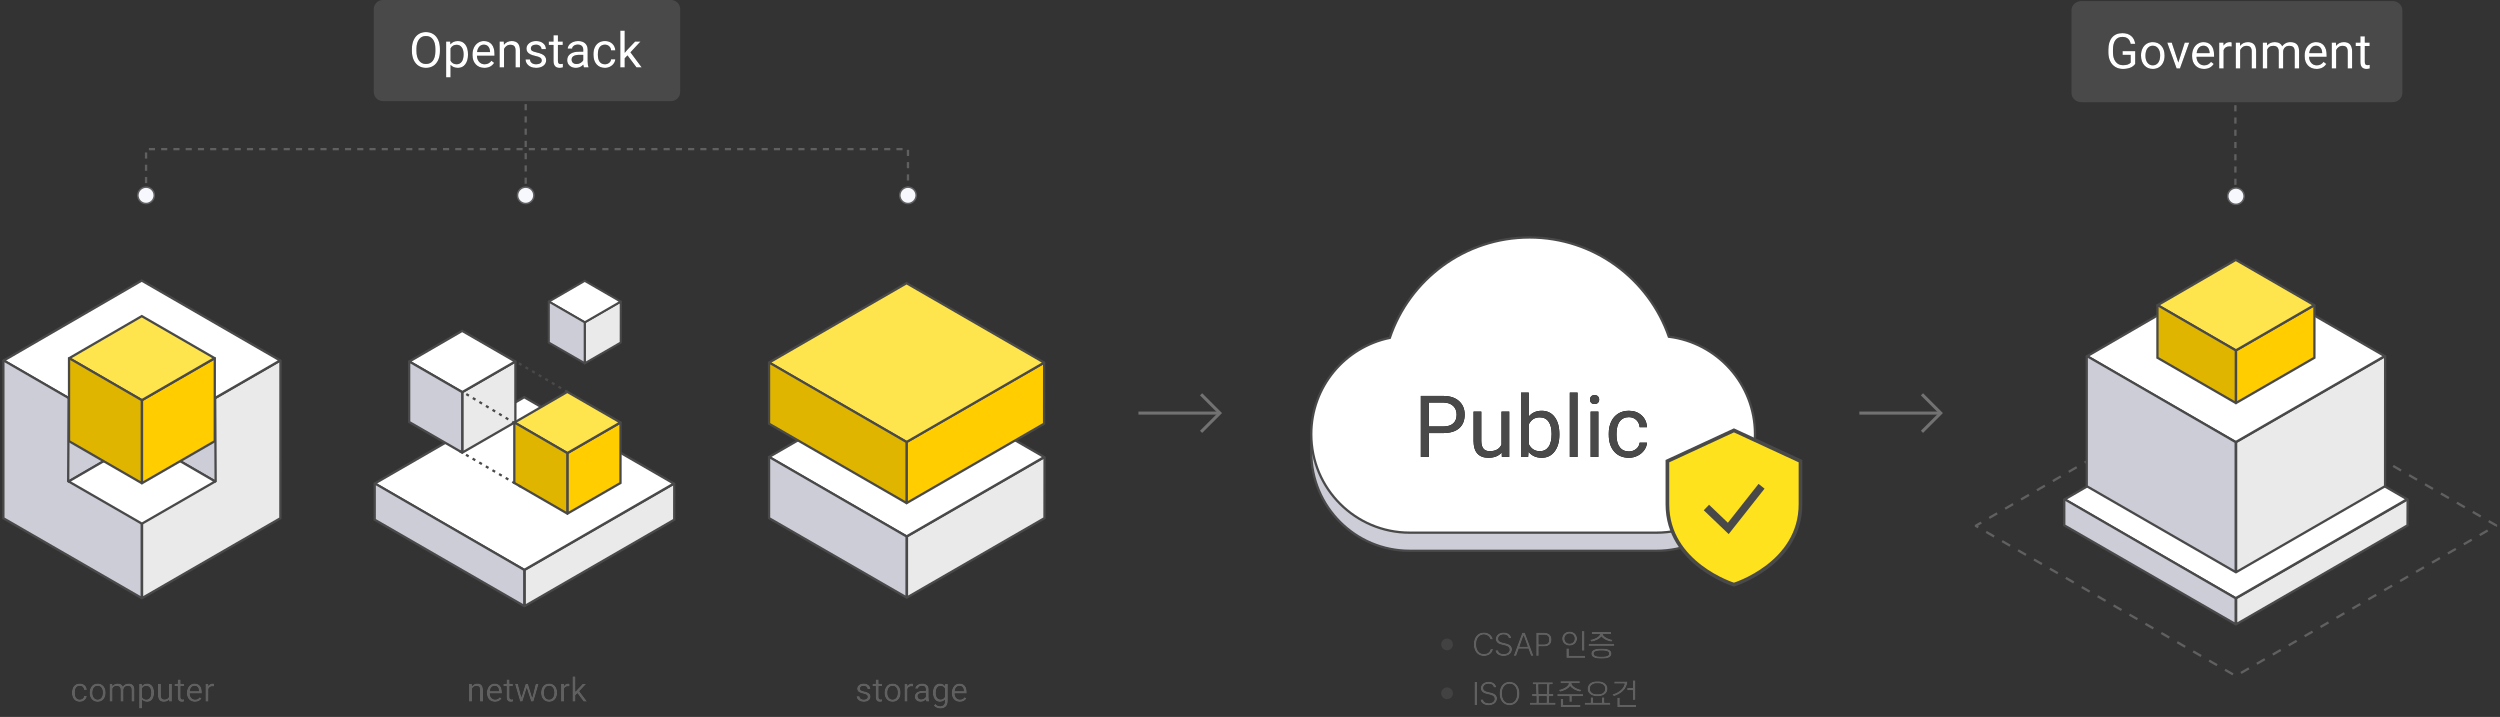<?xml version="1.0" encoding="UTF-8"?>
<svg width="816px" height="234px" viewBox="0 0 816 234" version="1.1" xmlns="http://www.w3.org/2000/svg" xmlns:xlink="http://www.w3.org/1999/xlink">
    <rect x="0" y="0" width="816" height="234" fill="#333333" stroke="none"/>
    <title>public graphic</title>
    <defs>
        <path d="M94.035,22.156 C94.952,22.156 95.754,21.938 96.441,21.5 C97.129,21.062 97.66,20.428 98.035,19.598 C98.41,18.767 98.598,17.794 98.598,16.68 L98.598,16.68 L98.598,15.961 C98.598,14.852 98.41,13.879 98.035,13.043 C97.66,12.207 97.125,11.569 96.43,11.129 C95.734,10.689 94.931,10.469 94.02,10.469 C93.124,10.469 92.328,10.691 91.633,11.137 C90.938,11.582 90.4,12.224 90.02,13.062 C89.639,13.901 89.449,14.867 89.449,15.961 L89.449,15.961 L89.449,16.781 C89.46,17.854 89.656,18.798 90.039,19.613 C90.422,20.428 90.96,21.056 91.652,21.496 C92.345,21.936 93.139,22.156 94.035,22.156 Z M94.035,20.883 C93.072,20.883 92.315,20.509 91.766,19.762 C91.216,19.014 90.941,17.987 90.941,16.68 L90.941,16.68 L90.941,15.844 C90.957,14.562 91.237,13.561 91.781,12.84 C92.326,12.118 93.072,11.758 94.02,11.758 C94.993,11.758 95.751,12.118 96.293,12.84 C96.835,13.561 97.105,14.596 97.105,15.945 L97.105,15.945 L97.105,16.789 C97.09,18.107 96.816,19.118 96.285,19.824 C95.754,20.53 95.004,20.883 94.035,20.883 Z M102.066,25.25 L102.066,21.18 C102.655,21.831 103.462,22.156 104.488,22.156 C105.493,22.156 106.29,21.763 106.879,20.977 C107.467,20.19 107.762,19.154 107.762,17.867 L107.762,17.867 L107.762,17.734 C107.762,16.37 107.466,15.305 106.875,14.539 C106.284,13.773 105.48,13.391 104.465,13.391 C103.418,13.391 102.6,13.755 102.012,14.484 L102.012,14.484 L101.941,13.547 L100.621,13.547 L100.621,25.25 L102.066,25.25 Z M104.051,20.977 C103.16,20.977 102.499,20.591 102.066,19.82 L102.066,19.82 L102.066,15.781 C102.504,15.005 103.16,14.617 104.035,14.617 C104.743,14.617 105.301,14.893 105.707,15.445 C106.113,15.997 106.316,16.75 106.316,17.703 C106.316,18.786 106.112,19.603 105.703,20.152 C105.294,20.702 104.743,20.977 104.051,20.977 Z M113.105,22.156 C114.522,22.156 115.585,21.612 116.293,20.523 L116.293,20.523 L115.41,19.836 C115.145,20.18 114.835,20.456 114.48,20.664 C114.126,20.872 113.694,20.977 113.184,20.977 C112.465,20.977 111.872,20.72 111.406,20.207 C110.94,19.694 110.697,19.021 110.676,18.188 L110.676,18.188 L116.402,18.188 L116.402,17.586 C116.402,16.237 116.098,15.201 115.488,14.477 C114.879,13.753 114.025,13.391 112.926,13.391 C112.254,13.391 111.63,13.577 111.055,13.949 C110.479,14.322 110.031,14.837 109.711,15.496 C109.391,16.155 109.23,16.904 109.23,17.742 L109.23,17.742 L109.23,18.008 C109.23,19.268 109.59,20.275 110.309,21.027 C111.027,21.78 111.96,22.156 113.105,22.156 Z M114.957,17 L110.723,17 C110.816,16.234 111.061,15.639 111.457,15.215 C111.853,14.79 112.342,14.578 112.926,14.578 C113.53,14.578 114.009,14.78 114.363,15.184 C114.717,15.587 114.915,16.156 114.957,16.891 L114.957,16.891 L114.957,17 Z M119.52,22 L119.52,15.977 C119.717,15.57 119.993,15.242 120.348,14.992 C120.702,14.742 121.113,14.617 121.582,14.617 C122.16,14.617 122.586,14.763 122.859,15.055 C123.133,15.346 123.272,15.797 123.277,16.406 L123.277,16.406 L123.277,22 L124.723,22 L124.723,16.414 C124.707,14.398 123.806,13.391 122.02,13.391 C120.978,13.391 120.134,13.797 119.488,14.609 L119.488,14.609 L119.441,13.547 L118.074,13.547 L118.074,22 L119.52,22 Z M130.012,22.156 C130.975,22.156 131.759,21.928 132.363,21.473 C132.967,21.017 133.27,20.411 133.27,19.656 C133.27,19.203 133.161,18.819 132.945,18.504 C132.729,18.189 132.397,17.919 131.949,17.695 C131.501,17.471 130.917,17.279 130.195,17.117 C129.474,16.956 128.975,16.786 128.699,16.609 C128.423,16.432 128.285,16.169 128.285,15.82 C128.285,15.451 128.434,15.151 128.73,14.922 C129.027,14.693 129.439,14.578 129.965,14.578 C130.475,14.578 130.898,14.721 131.234,15.008 C131.57,15.294 131.738,15.635 131.738,16.031 L131.738,16.031 L133.191,16.031 C133.191,15.26 132.893,14.628 132.297,14.133 C131.701,13.638 130.923,13.391 129.965,13.391 C129.053,13.391 128.305,13.63 127.719,14.109 C127.133,14.589 126.84,15.174 126.84,15.867 C126.84,16.284 126.943,16.643 127.148,16.945 C127.354,17.247 127.672,17.508 128.102,17.727 C128.531,17.945 129.112,18.133 129.844,18.289 C130.576,18.445 131.089,18.632 131.383,18.848 C131.677,19.064 131.824,19.367 131.824,19.758 C131.824,20.128 131.659,20.423 131.328,20.645 C130.997,20.866 130.559,20.977 130.012,20.977 C129.418,20.977 128.94,20.835 128.578,20.551 C128.216,20.267 128.022,19.883 127.996,19.398 L127.996,19.398 L126.551,19.398 C126.551,19.898 126.698,20.363 126.992,20.793 C127.286,21.223 127.694,21.557 128.215,21.797 C128.736,22.036 129.335,22.156 130.012,22.156 Z M137.621,22.156 C137.98,22.156 138.35,22.104 138.73,22 L138.73,22 L138.73,20.828 C138.439,20.891 138.21,20.922 138.043,20.922 C137.704,20.922 137.465,20.837 137.324,20.668 C137.184,20.499 137.113,20.245 137.113,19.906 L137.113,19.906 L137.113,14.664 L138.691,14.664 L138.691,13.547 L137.113,13.547 L137.113,11.5 L135.668,11.5 L135.668,13.547 L134.129,13.547 L134.129,14.664 L135.668,14.664 L135.668,19.906 C135.668,20.625 135.832,21.18 136.16,21.57 C136.488,21.961 136.975,22.156 137.621,22.156 Z M142.988,22.156 C143.921,22.156 144.723,21.807 145.395,21.109 C145.447,21.536 145.514,21.833 145.598,22 L145.598,22 L147.113,22 L147.113,21.875 C146.915,21.417 146.816,20.799 146.816,20.023 L146.816,20.023 L146.816,16.133 C146.796,15.279 146.509,14.608 145.957,14.121 C145.405,13.634 144.642,13.391 143.668,13.391 C143.053,13.391 142.49,13.505 141.977,13.734 C141.464,13.964 141.057,14.275 140.758,14.668 C140.458,15.061 140.309,15.469 140.309,15.891 L140.309,15.891 L141.762,15.891 C141.762,15.521 141.936,15.206 142.285,14.945 C142.634,14.685 143.066,14.555 143.582,14.555 C144.171,14.555 144.616,14.704 144.918,15.004 C145.22,15.303 145.371,15.706 145.371,16.211 L145.371,16.211 L145.371,16.875 L143.965,16.875 C142.751,16.875 141.81,17.118 141.141,17.605 C140.471,18.092 140.137,18.776 140.137,19.656 C140.137,20.38 140.404,20.978 140.938,21.449 C141.471,21.921 142.155,22.156 142.988,22.156 Z M143.199,20.898 C142.725,20.898 142.337,20.771 142.035,20.516 C141.733,20.26 141.582,19.906 141.582,19.453 C141.582,18.417 142.467,17.898 144.238,17.898 L144.238,17.898 L145.371,17.898 L145.371,19.633 C145.189,20.008 144.895,20.312 144.488,20.547 C144.082,20.781 143.652,20.898 143.199,20.898 Z M152.473,22.156 C153.046,22.156 153.589,22.026 154.102,21.766 C154.615,21.505 155.025,21.156 155.332,20.719 C155.639,20.281 155.806,19.82 155.832,19.336 L155.832,19.336 L154.465,19.336 C154.423,19.805 154.21,20.195 153.824,20.508 C153.439,20.82 152.988,20.977 152.473,20.977 C151.728,20.977 151.155,20.714 150.754,20.188 C150.353,19.661 150.152,18.911 150.152,17.938 L150.152,17.938 L150.152,17.664 C150.152,16.664 150.354,15.9 150.758,15.371 C151.161,14.842 151.73,14.578 152.465,14.578 C153.012,14.578 153.471,14.754 153.844,15.105 C154.216,15.457 154.423,15.906 154.465,16.453 L154.465,16.453 L155.832,16.453 C155.79,15.547 155.456,14.81 154.828,14.242 C154.201,13.674 153.413,13.391 152.465,13.391 C151.694,13.391 151.026,13.568 150.461,13.922 C149.896,14.276 149.462,14.773 149.16,15.414 C148.858,16.055 148.707,16.786 148.707,17.609 L148.707,17.609 L148.707,17.852 C148.707,19.185 149.047,20.236 149.727,21.004 C150.406,21.772 151.322,22.156 152.473,22.156 Z M158.91,22 L158.91,19.031 L159.816,18.086 L162.762,22 L164.457,22 L160.785,17.078 L164.074,13.547 L162.316,13.547 L159.684,16.328 L158.91,17.258 L158.91,10 L157.465,10 L157.465,22 L158.91,22 Z" id="path-1"></path>
        <path d="M280.929,229.107 C281.592,229.107 282.131,228.951 282.546,228.637 C282.961,228.324 283.169,227.908 283.169,227.389 C283.169,227.077 283.095,226.813 282.946,226.596 C282.797,226.38 282.569,226.194 282.261,226.041 C281.953,225.887 281.551,225.754 281.055,225.643 C280.559,225.532 280.217,225.416 280.027,225.294 C279.837,225.172 279.742,224.991 279.742,224.751 C279.742,224.497 279.844,224.291 280.048,224.134 C280.252,223.976 280.535,223.897 280.897,223.897 C281.248,223.897 281.539,223.996 281.77,224.193 C282.001,224.39 282.116,224.624 282.116,224.896 L282.116,224.896 L283.115,224.896 C283.115,224.367 282.91,223.931 282.5,223.591 C282.09,223.251 281.556,223.081 280.897,223.081 C280.27,223.081 279.756,223.246 279.353,223.575 C278.95,223.905 278.749,224.307 278.749,224.784 C278.749,225.07 278.819,225.317 278.961,225.525 C279.102,225.733 279.321,225.912 279.616,226.062 C279.911,226.212 280.311,226.341 280.814,226.449 C281.317,226.556 281.67,226.684 281.872,226.833 C282.074,226.981 282.175,227.19 282.175,227.458 C282.175,227.713 282.062,227.916 281.834,228.068 C281.607,228.22 281.305,228.296 280.929,228.296 C280.521,228.296 280.192,228.199 279.944,228.004 C279.695,227.809 279.561,227.544 279.543,227.211 L279.543,227.211 L278.55,227.211 C278.55,227.555 278.651,227.875 278.853,228.17 C279.056,228.466 279.336,228.696 279.694,228.86 C280.052,229.025 280.464,229.107 280.929,229.107 Z M286.161,229.107 C286.408,229.107 286.662,229.072 286.923,229 L286.923,229 L286.923,228.194 C286.723,228.237 286.565,228.259 286.451,228.259 C286.218,228.259 286.053,228.201 285.957,228.084 C285.86,227.968 285.812,227.793 285.812,227.561 L285.812,227.561 L285.812,223.957 L286.896,223.957 L286.896,223.188 L285.812,223.188 L285.812,221.781 L284.818,221.781 L284.818,223.188 L283.76,223.188 L283.76,223.957 L284.818,223.957 L284.818,227.561 C284.818,228.055 284.931,228.436 285.156,228.705 C285.382,228.973 285.717,229.107 286.161,229.107 Z M290.334,229.107 C290.857,229.107 291.32,228.982 291.722,228.731 C292.125,228.481 292.435,228.131 292.652,227.681 C292.868,227.232 292.977,226.724 292.977,226.159 L292.977,226.159 L292.977,226.089 C292.977,225.179 292.732,224.451 292.243,223.903 C291.755,223.355 291.115,223.081 290.323,223.081 C289.811,223.081 289.356,223.205 288.956,223.452 C288.557,223.699 288.246,224.05 288.022,224.504 C287.798,224.959 287.686,225.471 287.686,226.041 L287.686,226.041 L287.686,226.11 C287.686,227.013 287.93,227.738 288.419,228.286 C288.908,228.833 289.546,229.107 290.334,229.107 Z M290.334,228.296 C289.833,228.296 289.433,228.101 289.134,227.711 C288.835,227.321 288.685,226.803 288.685,226.159 C288.685,225.432 288.835,224.873 289.136,224.483 C289.437,224.093 289.833,223.897 290.323,223.897 C290.825,223.897 291.226,224.095 291.529,224.491 C291.832,224.887 291.983,225.403 291.983,226.041 C291.983,226.753 291.834,227.307 291.537,227.703 C291.24,228.099 290.839,228.296 290.334,228.296 Z M295.216,229 L295.216,224.875 C295.449,224.32 295.891,224.042 296.543,224.042 C296.718,224.042 296.881,224.055 297.032,224.08 L297.032,224.08 L297.032,223.156 C296.931,223.106 296.785,223.081 296.591,223.081 C295.993,223.081 295.531,223.341 295.206,223.86 L295.206,223.86 L295.189,223.188 L294.223,223.188 L294.223,229 L295.216,229 Z M299.524,229.107 C300.165,229.107 300.716,228.868 301.178,228.388 C301.214,228.681 301.261,228.885 301.318,229 L301.318,229 L302.36,229 L302.36,228.914 C302.224,228.599 302.156,228.175 302.156,227.641 L302.156,227.641 L302.156,224.966 C302.141,224.379 301.944,223.918 301.565,223.583 C301.185,223.248 300.661,223.081 299.991,223.081 C299.569,223.081 299.181,223.16 298.828,223.317 C298.476,223.475 298.196,223.689 297.99,223.959 C297.785,224.23 297.682,224.51 297.682,224.8 L297.682,224.8 L298.681,224.8 C298.681,224.546 298.801,224.329 299.041,224.15 C299.28,223.971 299.578,223.881 299.932,223.881 C300.337,223.881 300.643,223.984 300.851,224.19 C301.058,224.396 301.162,224.673 301.162,225.02 L301.162,225.02 L301.162,225.477 L300.195,225.477 C299.361,225.477 298.714,225.644 298.254,225.979 C297.794,226.314 297.563,226.784 297.563,227.389 C297.563,227.886 297.747,228.297 298.114,228.621 C298.481,228.945 298.951,229.107 299.524,229.107 Z M299.669,228.243 C299.343,228.243 299.076,228.155 298.869,227.979 C298.661,227.804 298.557,227.561 298.557,227.249 C298.557,226.536 299.166,226.18 300.383,226.18 L300.383,226.18 L301.162,226.18 L301.162,227.373 C301.037,227.63 300.834,227.84 300.555,228.001 C300.276,228.162 299.98,228.243 299.669,228.243 Z M305.921,231.288 C306.673,231.288 307.272,231.071 307.718,230.638 C308.163,230.205 308.386,229.612 308.386,228.86 L308.386,228.86 L308.386,223.188 L307.479,223.188 L307.43,223.833 C307.033,223.332 306.479,223.081 305.771,223.081 C305.079,223.081 304.524,223.349 304.105,223.884 C303.687,224.419 303.477,225.14 303.477,226.046 C303.477,226.991 303.687,227.738 304.108,228.286 C304.529,228.833 305.079,229.107 305.76,229.107 C306.447,229.107 306.99,228.878 307.387,228.42 L307.387,228.42 L307.387,228.919 C307.387,229.414 307.252,229.797 306.982,230.069 C306.711,230.341 306.334,230.477 305.851,230.477 C305.235,230.477 304.714,230.214 304.288,229.688 L304.288,229.688 L303.772,230.284 C303.984,230.595 304.29,230.84 304.691,231.02 C305.092,231.199 305.502,231.288 305.921,231.288 Z M306.007,228.264 C305.523,228.264 305.147,228.077 304.879,227.703 C304.61,227.329 304.476,226.814 304.476,226.159 C304.476,225.421 304.612,224.864 304.884,224.488 C305.156,224.112 305.534,223.924 306.018,223.924 C306.626,223.924 307.083,224.202 307.387,224.757 L307.387,224.757 L307.387,227.41 C307.094,227.979 306.633,228.264 306.007,228.264 Z M312.296,229.107 C313.27,229.107 314.001,228.733 314.488,227.985 L314.488,227.985 L313.881,227.512 C313.698,227.749 313.485,227.938 313.242,228.082 C312.998,228.225 312.701,228.296 312.35,228.296 C311.856,228.296 311.449,228.12 311.128,227.767 C310.808,227.415 310.64,226.952 310.626,226.379 L310.626,226.379 L314.563,226.379 L314.563,225.965 C314.563,225.038 314.354,224.325 313.935,223.828 C313.516,223.33 312.928,223.081 312.173,223.081 C311.711,223.081 311.282,223.209 310.886,223.465 C310.491,223.721 310.183,224.076 309.963,224.529 C309.742,224.982 309.632,225.496 309.632,226.073 L309.632,226.073 L309.632,226.255 C309.632,227.122 309.879,227.814 310.374,228.331 C310.868,228.849 311.509,229.107 312.296,229.107 Z M313.569,225.562 L310.658,225.562 C310.723,225.036 310.891,224.627 311.163,224.335 C311.435,224.043 311.772,223.897 312.173,223.897 C312.588,223.897 312.918,224.036 313.161,224.314 C313.405,224.591 313.541,224.982 313.569,225.487 L313.569,225.487 L313.569,225.562 Z" id="path-2"></path>
        <path d="M25.058,229.107 C25.451,229.107 25.825,229.018 26.177,228.839 C26.53,228.66 26.812,228.42 27.023,228.119 C27.235,227.818 27.349,227.501 27.367,227.168 L27.367,227.168 L26.427,227.168 C26.399,227.491 26.252,227.759 25.987,227.974 C25.722,228.189 25.412,228.296 25.058,228.296 C24.546,228.296 24.152,228.116 23.876,227.754 C23.6,227.392 23.462,226.877 23.462,226.207 L23.462,226.207 L23.462,226.019 C23.462,225.332 23.601,224.806 23.879,224.443 C24.156,224.079 24.547,223.897 25.052,223.897 C25.428,223.897 25.744,224.018 26,224.26 C26.256,224.502 26.399,224.811 26.427,225.187 L26.427,225.187 L27.367,225.187 C27.339,224.563 27.108,224.057 26.677,223.667 C26.246,223.276 25.704,223.081 25.052,223.081 C24.522,223.081 24.063,223.203 23.675,223.446 C23.286,223.69 22.988,224.032 22.78,224.472 C22.573,224.913 22.469,225.416 22.469,225.981 L22.469,225.981 L22.469,226.148 C22.469,227.065 22.702,227.787 23.17,228.315 C23.637,228.843 24.266,229.107 25.058,229.107 Z M30.869,229.107 C31.392,229.107 31.855,228.982 32.258,228.731 C32.66,228.481 32.97,228.131 33.187,227.681 C33.403,227.232 33.512,226.724 33.512,226.159 L33.512,226.159 L33.512,226.089 C33.512,225.179 33.267,224.451 32.779,223.903 C32.29,223.355 31.65,223.081 30.858,223.081 C30.346,223.081 29.891,223.205 29.491,223.452 C29.092,223.699 28.781,224.05 28.557,224.504 C28.333,224.959 28.221,225.471 28.221,226.041 L28.221,226.041 L28.221,226.11 C28.221,227.013 28.466,227.738 28.954,228.286 C29.443,228.833 30.081,229.107 30.869,229.107 Z M30.869,228.296 C30.368,228.296 29.968,228.101 29.669,227.711 C29.37,227.321 29.22,226.803 29.22,226.159 C29.22,225.432 29.371,224.873 29.671,224.483 C29.972,224.093 30.368,223.897 30.858,223.897 C31.36,223.897 31.762,224.095 32.064,224.491 C32.367,224.887 32.518,225.403 32.518,226.041 C32.518,226.753 32.369,227.307 32.072,227.703 C31.775,228.099 31.374,228.296 30.869,228.296 Z M35.746,229 L35.746,224.757 C35.986,224.202 36.432,223.924 37.083,223.924 C37.911,223.924 38.324,224.347 38.324,225.192 L38.324,225.192 L38.324,229 L39.323,229 L39.323,225.144 C39.363,224.771 39.504,224.475 39.748,224.255 C39.991,224.034 40.297,223.924 40.666,223.924 C41.114,223.924 41.432,224.027 41.622,224.233 C41.812,224.439 41.907,224.75 41.907,225.165 L41.907,225.165 L41.907,229 L42.9,229 L42.9,225.106 C42.879,223.756 42.231,223.081 40.956,223.081 C40.534,223.081 40.167,223.167 39.858,223.339 C39.548,223.511 39.296,223.736 39.103,224.016 C38.809,223.393 38.256,223.081 37.443,223.081 C36.72,223.081 36.145,223.332 35.719,223.833 L35.719,223.833 L35.692,223.188 L34.752,223.188 L34.752,229 L35.746,229 Z M45.393,231.234 L45.393,228.436 C45.797,228.884 46.352,229.107 47.058,229.107 C47.749,229.107 48.297,228.837 48.701,228.296 C49.106,227.756 49.308,227.043 49.308,226.159 L49.308,226.159 L49.308,226.067 C49.308,225.129 49.105,224.397 48.698,223.871 C48.292,223.344 47.74,223.081 47.042,223.081 C46.322,223.081 45.76,223.332 45.355,223.833 L45.355,223.833 L45.307,223.188 L44.399,223.188 L44.399,231.234 L45.393,231.234 Z M46.757,228.296 C46.145,228.296 45.69,228.031 45.393,227.501 L45.393,227.501 L45.393,224.725 C45.693,224.191 46.145,223.924 46.746,223.924 C47.233,223.924 47.616,224.114 47.896,224.494 C48.175,224.873 48.314,225.391 48.314,226.046 C48.314,226.791 48.174,227.352 47.893,227.73 C47.612,228.108 47.233,228.296 46.757,228.296 Z M52.456,229.107 C53.204,229.107 53.771,228.88 54.158,228.425 L54.158,228.425 L54.18,229 L55.125,229 L55.125,223.188 L54.131,223.188 L54.131,227.416 C53.881,227.981 53.376,228.264 52.617,228.264 C51.901,228.264 51.542,227.824 51.542,226.943 L51.542,226.943 L51.542,223.188 L50.549,223.188 L50.549,226.97 C50.552,227.675 50.716,228.208 51.04,228.568 C51.364,228.927 51.836,229.107 52.456,229.107 Z M58.332,229.107 C58.579,229.107 58.833,229.072 59.094,229 L59.094,229 L59.094,228.194 C58.894,228.237 58.736,228.259 58.622,228.259 C58.389,228.259 58.224,228.201 58.127,228.084 C58.031,227.968 57.982,227.793 57.982,227.561 L57.982,227.561 L57.982,223.957 L59.067,223.957 L59.067,223.188 L57.982,223.188 L57.982,221.781 L56.989,221.781 L56.989,223.188 L55.931,223.188 L55.931,223.957 L56.989,223.957 L56.989,227.561 C56.989,228.055 57.102,228.436 57.327,228.705 C57.553,228.973 57.888,229.107 58.332,229.107 Z M62.639,229.107 C63.613,229.107 64.344,228.733 64.831,227.985 L64.831,227.985 L64.224,227.512 C64.041,227.749 63.828,227.938 63.584,228.082 C63.341,228.225 63.044,228.296 62.693,228.296 C62.199,228.296 61.791,228.12 61.471,227.767 C61.15,227.415 60.983,226.952 60.969,226.379 L60.969,226.379 L64.906,226.379 L64.906,225.965 C64.906,225.038 64.696,224.325 64.277,223.828 C63.858,223.33 63.271,223.081 62.516,223.081 C62.054,223.081 61.625,223.209 61.229,223.465 C60.834,223.721 60.526,224.076 60.305,224.529 C60.085,224.982 59.975,225.496 59.975,226.073 L59.975,226.073 L59.975,226.255 C59.975,227.122 60.222,227.814 60.716,228.331 C61.21,228.849 61.851,229.107 62.639,229.107 Z M63.912,225.562 L61.001,225.562 C61.065,225.036 61.234,224.627 61.506,224.335 C61.778,224.043 62.115,223.897 62.516,223.897 C62.931,223.897 63.26,224.036 63.504,224.314 C63.747,224.591 63.883,224.982 63.912,225.487 L63.912,225.487 L63.912,225.562 Z M67.049,229 L67.049,224.875 C67.282,224.32 67.724,224.042 68.375,224.042 C68.551,224.042 68.714,224.055 68.864,224.08 L68.864,224.08 L68.864,223.156 C68.764,223.106 68.617,223.081 68.424,223.081 C67.826,223.081 67.364,223.341 67.038,223.86 L67.038,223.86 L67.022,223.188 L66.055,223.188 L66.055,229 L67.049,229 Z" id="path-3"></path>
        <path d="M153.082,229 L153.082,224.859 C153.218,224.58 153.408,224.354 153.651,224.182 C153.895,224.01 154.178,223.924 154.5,223.924 C154.897,223.924 155.19,224.025 155.378,224.225 C155.566,224.426 155.662,224.735 155.666,225.154 L155.666,225.154 L155.666,229 L156.659,229 L156.659,225.16 C156.648,223.774 156.029,223.081 154.801,223.081 C154.085,223.081 153.505,223.36 153.061,223.919 L153.061,223.919 L153.028,223.188 L152.088,223.188 L152.088,229 L153.082,229 Z M160.569,229.107 C161.543,229.107 162.274,228.733 162.761,227.985 L162.761,227.985 L162.154,227.512 C161.971,227.749 161.758,227.938 161.515,228.082 C161.271,228.225 160.974,228.296 160.623,228.296 C160.129,228.296 159.722,228.12 159.401,227.767 C159.081,227.415 158.913,226.952 158.899,226.379 L158.899,226.379 L162.836,226.379 L162.836,225.965 C162.836,225.038 162.626,224.325 162.208,223.828 C161.789,223.33 161.201,223.081 160.446,223.081 C159.984,223.081 159.555,223.209 159.159,223.465 C158.764,223.721 158.456,224.076 158.236,224.529 C158.015,224.982 157.905,225.496 157.905,226.073 L157.905,226.073 L157.905,226.255 C157.905,227.122 158.152,227.814 158.646,228.331 C159.141,228.849 159.782,229.107 160.569,229.107 Z M161.842,225.562 L158.931,225.562 C158.996,225.036 159.164,224.627 159.436,224.335 C159.708,224.043 160.045,223.897 160.446,223.897 C160.861,223.897 161.191,224.036 161.434,224.314 C161.678,224.591 161.814,224.982 161.842,225.487 L161.842,225.487 L161.842,225.562 Z M165.683,229.107 C165.93,229.107 166.184,229.072 166.445,229 L166.445,229 L166.445,228.194 C166.245,228.237 166.087,228.259 165.973,228.259 C165.74,228.259 165.575,228.201 165.479,228.084 C165.382,227.968 165.333,227.793 165.333,227.561 L165.333,227.561 L165.333,223.957 L166.418,223.957 L166.418,223.188 L165.333,223.188 L165.333,221.781 L164.34,221.781 L164.34,223.188 L163.282,223.188 L163.282,223.957 L164.34,223.957 L164.34,227.561 C164.34,228.055 164.453,228.436 164.678,228.705 C164.904,228.973 165.239,229.107 165.683,229.107 Z M169.55,229 L170.925,224.596 L172.337,229 L173.143,229 L174.835,223.188 L173.841,223.188 L172.724,227.63 L171.344,223.188 L170.543,223.188 L169.19,227.539 L168.046,223.188 L167.058,223.188 L168.744,229 L169.55,229 Z M178.229,229.107 C178.752,229.107 179.215,228.982 179.618,228.731 C180.021,228.481 180.33,228.131 180.547,227.681 C180.764,227.232 180.872,226.724 180.872,226.159 L180.872,226.159 L180.872,226.089 C180.872,225.179 180.628,224.451 180.139,223.903 C179.65,223.355 179.01,223.081 178.219,223.081 C177.707,223.081 177.251,223.205 176.852,223.452 C176.453,223.699 176.141,224.05 175.917,224.504 C175.693,224.959 175.582,225.471 175.582,226.041 L175.582,226.041 L175.582,226.11 C175.582,227.013 175.826,227.738 176.315,228.286 C176.803,228.833 177.442,229.107 178.229,229.107 Z M178.229,228.296 C177.728,228.296 177.328,228.101 177.029,227.711 C176.73,227.321 176.581,226.803 176.581,226.159 C176.581,225.432 176.731,224.873 177.032,224.483 C177.333,224.093 177.728,223.897 178.219,223.897 C178.72,223.897 179.122,224.095 179.425,224.491 C179.727,224.887 179.878,225.403 179.878,226.041 C179.878,226.753 179.73,227.307 179.433,227.703 C179.135,228.099 178.734,228.296 178.229,228.296 Z M183.112,229 L183.112,224.875 C183.345,224.32 183.787,224.042 184.438,224.042 C184.614,224.042 184.777,224.055 184.927,224.08 L184.927,224.08 L184.927,223.156 C184.827,223.106 184.68,223.081 184.487,223.081 C183.889,223.081 183.427,223.341 183.101,223.86 L183.101,223.86 L183.085,223.188 L182.118,223.188 L182.118,229 L183.112,229 Z M186.839,229 L186.839,226.959 L187.462,226.309 L189.487,229 L190.653,229 L188.128,225.616 L190.39,223.188 L189.181,223.188 L187.371,225.101 L186.839,225.74 L186.839,220.75 L185.846,220.75 L185.846,229 L186.839,229 Z" id="path-4"></path>
        <path d="M4.292,12.152 C5.992,12.152 7.082,11.252 7.352,9.852 L6.492,9.852 C6.302,10.782 5.572,11.432 4.292,11.432 C2.802,11.432 1.862,10.162 1.862,8.292 C1.862,6.422 2.802,5.152 4.292,5.152 C5.492,5.152 6.262,5.942 6.442,6.702 L7.302,6.702 C7.032,5.372 5.942,4.432 4.292,4.432 C2.312,4.432 1.022,6.032 1.022,8.292 C1.022,10.562 2.312,12.152 4.292,12.152 Z M10.752,12.152 C12.392,12.152 13.532,11.272 13.532,9.922 C13.532,8.932 12.902,8.302 11.452,7.952 L10.432,7.712 C9.422,7.472 9.052,7.102 9.052,6.502 C9.052,5.662 9.772,5.152 10.772,5.152 C11.732,5.152 12.322,5.552 12.402,6.312 L13.262,6.312 C13.232,5.232 12.232,4.432 10.792,4.432 C9.302,4.432 8.202,5.322 8.202,6.542 C8.202,7.462 8.802,8.142 10.052,8.432 L11.232,8.712 C12.232,8.952 12.682,9.362 12.682,10.042 C12.682,10.882 11.872,11.432 10.832,11.432 C9.792,11.432 9.082,10.982 9.002,10.222 L8.102,10.222 C8.182,11.372 9.232,12.152 10.752,12.152 Z M14.902,12.072 L15.732,9.772 L18.862,9.772 L19.702,12.072 L20.562,12.072 L17.732,4.512 L16.842,4.512 L14.032,12.072 L14.902,12.072 Z M18.612,9.062 L15.992,9.062 L17.292,5.472 L17.312,5.472 L18.612,9.062 Z M22.252,12.072 L22.252,9.012 L23.982,9.012 C25.612,9.012 26.442,8.132 26.442,6.772 C26.442,5.402 25.612,4.512 23.982,4.512 L21.412,4.512 L21.412,12.072 L22.252,12.072 Z M23.982,8.292 L22.252,8.292 L22.252,5.232 L23.982,5.232 C25.132,5.232 25.602,5.852 25.602,6.772 C25.602,7.692 25.132,8.292 23.982,8.292 Z M37.182,10.392 L37.182,3.982 L36.342,3.982 L36.342,10.392 L37.182,10.392 Z M32.312,8.752 C33.772,8.752 34.762,7.712 34.762,6.442 C34.762,5.172 33.772,4.132 32.312,4.132 C30.852,4.132 29.862,5.172 29.862,6.442 C29.862,7.712 30.852,8.752 32.312,8.752 Z M32.312,8.032 C31.292,8.032 30.702,7.312 30.702,6.442 C30.702,5.572 31.292,4.852 32.312,4.852 C33.332,4.852 33.922,5.572 33.922,6.442 C33.922,7.312 33.332,8.032 32.312,8.032 Z M37.382,12.742 L37.382,12.022 L32.102,12.022 L32.102,9.642 L31.252,9.642 L31.252,12.742 L37.382,12.742 Z M46.002,7.472 L46.432,6.822 C44.832,6.582 43.352,5.732 43.172,4.952 L45.872,4.952 L45.872,4.242 L39.532,4.242 L39.532,4.952 L42.222,4.952 C42.052,5.732 40.562,6.582 38.972,6.822 L39.402,7.472 C40.692,7.302 42.082,6.642 42.702,5.802 C43.322,6.642 44.712,7.302 46.002,7.472 Z M46.902,8.832 L46.902,8.122 L38.502,8.122 L38.502,8.832 L46.902,8.832 Z M43.322,12.982 C45.092,12.932 46.012,12.362 46.012,11.342 C46.012,10.322 45.092,9.752 43.322,9.702 C42.952,9.692 42.452,9.692 42.082,9.702 C40.312,9.752 39.392,10.322 39.392,11.342 C39.392,12.362 40.312,12.932 42.082,12.982 C42.452,12.992 42.952,12.992 43.322,12.982 Z M42.082,12.282 C40.772,12.242 40.232,11.912 40.232,11.342 C40.232,10.772 40.772,10.442 42.082,10.402 C42.452,10.392 42.952,10.392 43.322,10.402 C44.632,10.442 45.172,10.772 45.172,11.342 C45.172,11.912 44.632,12.242 43.322,12.282 C42.952,12.292 42.452,12.292 42.082,12.282 Z" id="path-5"></path>
        <path d="M2.112,28.142 L2.112,20.582 L1.272,20.582 L1.272,28.142 L2.112,28.142 Z M5.862,28.222 C7.502,28.222 8.642,27.342 8.642,25.992 C8.642,25.002 8.012,24.372 6.562,24.022 L5.542,23.782 C4.532,23.542 4.162,23.172 4.162,22.572 C4.162,21.732 4.882,21.222 5.882,21.222 C6.842,21.222 7.432,21.622 7.512,22.382 L8.372,22.382 C8.342,21.302 7.342,20.502 5.902,20.502 C4.412,20.502 3.312,21.392 3.312,22.612 C3.312,23.532 3.912,24.212 5.162,24.502 L6.342,24.782 C7.342,25.022 7.792,25.432 7.792,26.112 C7.792,26.952 6.982,27.502 5.942,27.502 C4.902,27.502 4.192,27.052 4.112,26.292 L3.212,26.292 C3.292,27.442 4.342,28.222 5.862,28.222 Z M12.712,28.222 C14.722,28.222 15.982,26.632 15.982,24.362 C15.982,22.092 14.722,20.502 12.712,20.502 C10.702,20.502 9.442,22.092 9.442,24.362 C9.442,26.632 10.702,28.222 12.712,28.222 Z M12.712,27.502 C11.202,27.502 10.282,26.252 10.282,24.362 C10.282,22.472 11.202,21.222 12.712,21.222 C14.222,21.222 15.142,22.472 15.142,24.362 C15.142,26.252 14.222,27.502 12.712,27.502 Z M27.752,28.072 L27.752,27.352 L25.642,27.352 L25.642,25.252 L27.042,25.252 L27.042,24.532 L25.692,24.532 L25.772,21.372 L26.842,21.372 L26.842,20.662 L20.262,20.662 L20.262,21.372 L21.332,21.372 L21.402,24.532 L20.062,24.532 L20.062,25.252 L21.462,25.252 L21.462,27.352 L19.352,27.352 L19.352,28.072 L27.752,28.072 Z M24.862,24.532 L22.232,24.532 L22.162,21.372 L24.942,21.372 L24.862,24.532 Z M24.802,27.352 L22.302,27.352 L22.302,25.252 L24.802,25.252 L24.802,27.352 Z M35.792,23.802 L36.222,23.152 C34.602,22.852 33.082,21.932 32.962,21.022 L35.662,21.022 L35.662,20.312 L29.322,20.312 L29.322,21.022 L32.022,21.022 C31.902,21.932 30.372,22.852 28.762,23.152 L29.192,23.802 C30.502,23.552 31.892,22.872 32.492,21.992 C33.092,22.872 34.482,23.552 35.792,23.802 Z M33.062,27.092 L33.062,25.262 L36.692,25.262 L36.692,24.552 L28.292,24.552 L28.292,25.262 L32.222,25.262 L32.222,27.092 L33.062,27.092 Z M35.882,28.812 L35.882,28.092 L30.252,28.092 L30.252,26.102 L29.402,26.102 L29.402,28.812 L35.882,28.812 Z M41.962,25.262 C43.582,25.152 44.712,24.172 44.712,22.812 C44.712,21.452 43.582,20.472 41.962,20.362 C41.622,20.342 41.242,20.342 40.902,20.362 C39.252,20.472 38.152,21.452 38.152,22.812 C38.152,24.172 39.252,25.152 40.902,25.262 C41.242,25.282 41.622,25.282 41.962,25.262 Z M40.902,24.542 C39.692,24.462 38.972,23.692 38.972,22.812 C38.972,21.932 39.692,21.162 40.902,21.082 C41.242,21.062 41.622,21.062 41.962,21.082 C43.172,21.162 43.892,21.932 43.892,22.812 C43.892,23.692 43.172,24.462 41.962,24.542 C41.622,24.562 41.242,24.562 40.902,24.542 Z M45.632,28.072 L45.632,27.352 L43.682,27.352 L43.682,25.602 L42.862,25.602 L42.862,27.352 L40.002,27.352 L40.002,25.602 L39.182,25.602 L39.182,27.352 L37.232,27.352 L37.232,28.072 L45.632,28.072 Z M53.792,26.462 L53.792,20.052 L52.952,20.052 L52.952,22.572 L51.102,22.572 L51.102,23.292 L52.952,23.292 L52.952,26.462 L53.792,26.462 Z M46.732,25.272 C48.922,24.602 51.102,23.042 51.202,20.422 L46.872,20.422 L46.872,21.142 L50.242,21.142 C49.982,22.642 48.522,23.982 46.262,24.642 L46.732,25.272 Z M53.992,28.812 L53.992,28.092 L48.712,28.092 L48.712,25.712 L47.862,25.712 L47.862,28.812 L53.992,28.812 Z" id="path-6"></path>
        <path d="M16.781,22.156 C17.698,22.156 18.501,22.02 19.191,21.746 C19.882,21.473 20.419,21.06 20.805,20.508 L20.805,20.508 L20.805,16.336 L16.68,16.336 L16.68,17.555 L19.312,17.555 L19.312,20.109 C19.036,20.406 18.688,20.617 18.266,20.742 C17.844,20.867 17.352,20.93 16.789,20.93 C15.794,20.93 15.005,20.553 14.422,19.801 C13.839,19.048 13.547,18.034 13.547,16.758 L13.547,16.758 L13.547,15.828 C13.552,14.49 13.814,13.467 14.332,12.762 C14.85,12.056 15.612,11.703 16.617,11.703 C18.128,11.703 19.023,12.456 19.305,13.961 L19.305,13.961 L20.805,13.961 C20.643,12.846 20.201,11.986 19.477,11.379 C18.753,10.772 17.797,10.469 16.609,10.469 C15.161,10.469 14.038,10.94 13.238,11.883 C12.439,12.826 12.039,14.154 12.039,15.867 L12.039,15.867 L12.039,16.859 C12.049,17.917 12.251,18.846 12.645,19.648 C13.038,20.451 13.594,21.069 14.312,21.504 C15.031,21.939 15.854,22.156 16.781,22.156 Z M26.547,22.156 C27.307,22.156 27.98,21.974 28.566,21.609 C29.152,21.245 29.603,20.736 29.918,20.082 C30.233,19.428 30.391,18.69 30.391,17.867 L30.391,17.867 L30.391,17.766 C30.391,16.443 30.035,15.383 29.324,14.586 C28.613,13.789 27.682,13.391 26.531,13.391 C25.786,13.391 25.124,13.57 24.543,13.93 C23.962,14.289 23.509,14.799 23.184,15.461 C22.858,16.122 22.695,16.867 22.695,17.695 L22.695,17.695 L22.695,17.797 C22.695,19.109 23.051,20.164 23.762,20.961 C24.473,21.758 25.401,22.156 26.547,22.156 Z M26.547,20.977 C25.818,20.977 25.236,20.693 24.801,20.125 C24.366,19.557 24.148,18.805 24.148,17.867 C24.148,16.81 24.367,15.997 24.805,15.43 C25.242,14.862 25.818,14.578 26.531,14.578 C27.26,14.578 27.845,14.866 28.285,15.441 C28.725,16.017 28.945,16.768 28.945,17.695 C28.945,18.732 28.729,19.538 28.297,20.113 C27.865,20.689 27.281,20.977 26.547,20.977 Z M35.414,22 L38.445,13.547 L36.969,13.547 L34.875,20.039 L32.727,13.547 L31.25,13.547 L34.312,22 L35.414,22 Z M43.242,22.156 C44.659,22.156 45.721,21.612 46.43,20.523 L46.43,20.523 L45.547,19.836 C45.281,20.18 44.971,20.456 44.617,20.664 C44.263,20.872 43.831,20.977 43.32,20.977 C42.602,20.977 42.009,20.72 41.543,20.207 C41.077,19.694 40.833,19.021 40.812,18.188 L40.812,18.188 L46.539,18.188 L46.539,17.586 C46.539,16.237 46.234,15.201 45.625,14.477 C45.016,13.753 44.161,13.391 43.062,13.391 C42.391,13.391 41.767,13.577 41.191,13.949 C40.616,14.322 40.168,14.837 39.848,15.496 C39.527,16.155 39.367,16.904 39.367,17.742 L39.367,17.742 L39.367,18.008 C39.367,19.268 39.727,20.275 40.445,21.027 C41.164,21.78 42.096,22.156 43.242,22.156 Z M45.094,17 L40.859,17 C40.953,16.234 41.198,15.639 41.594,15.215 C41.99,14.79 42.479,14.578 43.062,14.578 C43.667,14.578 44.146,14.78 44.5,15.184 C44.854,15.587 45.052,16.156 45.094,16.891 L45.094,16.891 L45.094,17 Z M49.656,22 L49.656,16 C49.995,15.193 50.638,14.789 51.586,14.789 C51.841,14.789 52.078,14.807 52.297,14.844 L52.297,14.844 L52.297,13.5 C52.151,13.427 51.938,13.391 51.656,13.391 C50.786,13.391 50.115,13.768 49.641,14.523 L49.641,14.523 L49.617,13.547 L48.211,13.547 L48.211,22 L49.656,22 Z M55.07,22 L55.07,15.977 C55.268,15.57 55.544,15.242 55.898,14.992 C56.253,14.742 56.664,14.617 57.133,14.617 C57.711,14.617 58.137,14.763 58.41,15.055 C58.684,15.346 58.823,15.797 58.828,16.406 L58.828,16.406 L58.828,22 L60.273,22 L60.273,16.414 C60.258,14.398 59.357,13.391 57.57,13.391 C56.529,13.391 55.685,13.797 55.039,14.609 L55.039,14.609 L54.992,13.547 L53.625,13.547 L53.625,22 L55.07,22 Z M63.891,22 L63.891,15.828 C64.24,15.021 64.888,14.617 65.836,14.617 C67.039,14.617 67.641,15.232 67.641,16.461 L67.641,16.461 L67.641,22 L69.094,22 L69.094,16.391 C69.151,15.849 69.357,15.418 69.711,15.098 C70.065,14.777 70.51,14.617 71.047,14.617 C71.698,14.617 72.161,14.767 72.438,15.066 C72.714,15.366 72.852,15.818 72.852,16.422 L72.852,16.422 L72.852,22 L74.297,22 L74.297,16.336 C74.266,14.372 73.323,13.391 71.469,13.391 C70.854,13.391 70.322,13.516 69.871,13.766 C69.421,14.016 69.055,14.344 68.773,14.75 C68.346,13.844 67.542,13.391 66.359,13.391 C65.307,13.391 64.471,13.755 63.852,14.484 L63.852,14.484 L63.812,13.547 L62.445,13.547 L62.445,22 L63.891,22 Z M79.984,22.156 C81.401,22.156 82.464,21.612 83.172,20.523 L83.172,20.523 L82.289,19.836 C82.023,20.18 81.714,20.456 81.359,20.664 C81.005,20.872 80.573,20.977 80.062,20.977 C79.344,20.977 78.751,20.72 78.285,20.207 C77.819,19.694 77.576,19.021 77.555,18.188 L77.555,18.188 L83.281,18.188 L83.281,17.586 C83.281,16.237 82.977,15.201 82.367,14.477 C81.758,13.753 80.904,13.391 79.805,13.391 C79.133,13.391 78.509,13.577 77.934,13.949 C77.358,14.322 76.91,14.837 76.59,15.496 C76.27,16.155 76.109,16.904 76.109,17.742 L76.109,17.742 L76.109,18.008 C76.109,19.268 76.469,20.275 77.188,21.027 C77.906,21.78 78.839,22.156 79.984,22.156 Z M81.836,17 L77.602,17 C77.695,16.234 77.94,15.639 78.336,15.215 C78.732,14.79 79.221,14.578 79.805,14.578 C80.409,14.578 80.888,14.78 81.242,15.184 C81.596,15.587 81.794,16.156 81.836,16.891 L81.836,16.891 L81.836,17 Z M86.398,22 L86.398,15.977 C86.596,15.57 86.872,15.242 87.227,14.992 C87.581,14.742 87.992,14.617 88.461,14.617 C89.039,14.617 89.465,14.763 89.738,15.055 C90.012,15.346 90.151,15.797 90.156,16.406 L90.156,16.406 L90.156,22 L91.602,22 L91.602,16.414 C91.586,14.398 90.685,13.391 88.898,13.391 C87.857,13.391 87.013,13.797 86.367,14.609 L86.367,14.609 L86.32,13.547 L84.953,13.547 L84.953,22 L86.398,22 Z M96.25,22.156 C96.609,22.156 96.979,22.104 97.359,22 L97.359,22 L97.359,20.828 C97.068,20.891 96.839,20.922 96.672,20.922 C96.333,20.922 96.094,20.837 95.953,20.668 C95.812,20.499 95.742,20.245 95.742,19.906 L95.742,19.906 L95.742,14.664 L97.32,14.664 L97.32,13.547 L95.742,13.547 L95.742,11.5 L94.297,11.5 L94.297,13.547 L92.758,13.547 L92.758,14.664 L94.297,14.664 L94.297,19.906 C94.297,20.625 94.461,21.18 94.789,21.57 C95.117,21.961 95.604,22.156 96.25,22.156 Z" id="path-7"></path>
        <path d="M38.381,72.143 L38.381,64.35 L43.07,64.35 C45.321,64.35 47.051,63.828 48.259,62.784 C49.466,61.741 50.07,60.253 50.07,58.321 C50.07,56.489 49.453,55.016 48.218,53.905 C46.982,52.793 45.276,52.237 43.097,52.237 L43.097,52.237 L35.756,52.237 L35.756,72.143 L38.381,72.143 Z M43.097,62.203 L38.381,62.203 L38.381,54.397 L43.248,54.397 C44.551,54.424 45.577,54.793 46.324,55.504 C47.071,56.215 47.445,57.163 47.445,58.348 C47.445,59.597 47.071,60.551 46.324,61.212 C45.577,61.873 44.501,62.203 43.097,62.203 L43.097,62.203 Z M57.822,72.416 C59.727,72.416 61.172,71.837 62.156,70.68 L62.156,70.68 L62.211,72.143 L64.617,72.143 L64.617,57.35 L62.088,57.35 L62.088,68.11 C61.45,69.55 60.164,70.27 58.232,70.27 C56.409,70.27 55.498,69.149 55.498,66.906 L55.498,66.906 L55.498,57.35 L52.968,57.35 L52.968,66.975 C52.978,68.77 53.395,70.126 54.219,71.042 C55.044,71.958 56.245,72.416 57.822,72.416 Z M75.24,72.416 C76.99,72.416 78.385,71.73 79.424,70.359 C80.463,68.987 80.982,67.171 80.982,64.91 L80.982,64.91 L80.982,64.692 C80.982,62.331 80.469,60.472 79.444,59.114 C78.419,57.755 77.008,57.076 75.213,57.076 C73.417,57.076 72.009,57.71 70.988,58.977 L70.988,58.977 L70.988,51.143 L68.459,51.143 L68.459,72.143 L70.783,72.143 L70.906,70.434 C71.927,71.755 73.371,72.416 75.24,72.416 Z M74.611,70.27 C72.97,70.27 71.763,69.495 70.988,67.946 L70.988,67.946 L70.988,61.547 C71.717,59.998 72.916,59.223 74.584,59.223 C75.832,59.223 76.789,59.692 77.455,60.631 C78.12,61.57 78.453,62.901 78.453,64.623 C78.453,66.51 78.116,67.923 77.441,68.862 C76.767,69.8 75.823,70.27 74.611,70.27 Z M86.916,72.143 L86.916,51.143 L84.386,51.143 L84.386,72.143 L86.916,72.143 Z M92.467,54.862 C92.959,54.862 93.332,54.725 93.588,54.451 C93.843,54.178 93.97,53.836 93.97,53.426 C93.97,53.016 93.843,52.669 93.588,52.387 C93.332,52.104 92.959,51.963 92.467,51.963 C91.974,51.963 91.603,52.104 91.352,52.387 C91.102,52.669 90.976,53.016 90.976,53.426 C90.976,53.836 91.102,54.178 91.352,54.451 C91.603,54.725 91.974,54.862 92.467,54.862 Z M93.711,72.143 L93.711,57.35 L91.181,57.35 L91.181,72.143 L93.711,72.143 Z M103.691,72.416 C104.694,72.416 105.644,72.188 106.542,71.733 C107.44,71.277 108.157,70.666 108.695,69.901 C109.233,69.135 109.524,68.328 109.57,67.481 L109.57,67.481 L107.177,67.481 C107.105,68.301 106.731,68.985 106.056,69.531 C105.382,70.078 104.593,70.352 103.691,70.352 C102.388,70.352 101.385,69.891 100.683,68.971 C99.982,68.05 99.631,66.738 99.631,65.033 L99.631,65.033 L99.631,64.555 C99.631,62.805 99.984,61.467 100.69,60.542 C101.397,59.617 102.392,59.155 103.677,59.155 C104.635,59.155 105.439,59.462 106.091,60.077 C106.742,60.693 107.105,61.479 107.177,62.436 L107.177,62.436 L109.57,62.436 C109.497,60.85 108.912,59.56 107.813,58.567 C106.715,57.573 105.336,57.076 103.677,57.076 C102.329,57.076 101.16,57.386 100.171,58.006 C99.182,58.626 98.423,59.496 97.894,60.617 C97.366,61.739 97.101,63.019 97.101,64.459 L97.101,64.459 L97.101,64.883 C97.101,67.216 97.696,69.055 98.885,70.4 C100.075,71.744 101.677,72.416 103.691,72.416 Z" id="path-8"></path>
    </defs>
    <g id="Page-1" stroke="none" stroke-width="1" fill="none" fill-rule="evenodd">
        <g id="Group-4" transform="translate(1, 0)">
            <g id="openstack" transform="translate(43.996, 0)">
                <path d="M2.68,63.76 L2.68,48.68 L251.37,48.68 L251.37,64" id="Path-2" stroke="#606060" stroke-width="0.75" stroke-dasharray="2,2"></path>
                <path d="M2.68,66.44 C4.16,66.44 5.36,65.24 5.36,63.76 C5.36,62.28 4.16,61.08 2.68,61.08 C1.2,61.08 0,62.28 0,63.76 C0,65.24 1.2,66.44 2.68,66.44 Z" id="Oval" stroke="#606060" stroke-width="0.5" fill="#F7F8FE" fill-rule="nonzero"></path>
                <path d="M251.37,66.44 C252.85,66.44 254.05,65.24 254.05,63.76 C254.05,62.28 252.85,61.08 251.37,61.08 C249.89,61.08 248.69,62.28 248.69,63.76 C248.69,65.24 249.89,66.44 251.37,66.44 Z" id="Oval" stroke="#606060" stroke-width="0.5" fill="#F7F8FE" fill-rule="nonzero"></path>
                <line x1="126.594" y1="16.93" x2="126.594" y2="17.93" id="Path" stroke="#606060" stroke-width="0.75"></line>
                <line x1="126.594" y1="14" x2="126.594" y2="63.76" id="Path" stroke="#606060" stroke-width="0.75" stroke-dasharray="1.999,1.999"></line>
                <circle id="Oval" stroke="#606060" stroke-width="0.5" fill="#F7F8FE" fill-rule="nonzero" cx="126.594" cy="63.76" r="2.68"></circle>
                <path d="M80,0 L174.02,0 C175.68,0 177.02,1.34 177.02,3 L177.02,30 C177.02,31.66 175.68,33 174.02,33 L80,33 C78.34,33 77,31.66 77,30 L77,3 C77,1.34 78.34,0 80,0 Z" id="Path" fill="#494949" fill-rule="nonzero"></path>
                <g id="Openstack" fill-rule="nonzero">
                    <use fill="#000000" xlink:href="#path-1"></use>
                    <use fill="#FFFFFF" xlink:href="#path-1"></use>
                </g>
            </g>
            <g id="storage" fill-rule="nonzero">
                <use fill="#000000" xlink:href="#path-2"></use>
                <use fill="#606060" xlink:href="#path-2"></use>
            </g>
            <g id="computer" fill-rule="nonzero">
                <use fill="#000000" xlink:href="#path-3"></use>
                <use fill="#606060" xlink:href="#path-3"></use>
            </g>
            <g id="network" fill-rule="nonzero">
                <use fill="#000000" xlink:href="#path-4"></use>
                <use fill="#606060" xlink:href="#path-4"></use>
            </g>
            <g id="typo" transform="translate(469, 202)" fill-rule="nonzero">
                <g id="Group" transform="translate(10, 0)">
                    <g id="CSAP인증">
                        <use fill="#000000" xlink:href="#path-5"></use>
                        <use fill="#606060" xlink:href="#path-5"></use>
                    </g>
                    <g id="ISO표준요건">
                        <use fill="#000000" xlink:href="#path-6"></use>
                        <use fill="#606060" xlink:href="#path-6"></use>
                    </g>
                </g>
                <circle id="Oval" fill="#494949" opacity="0.7" cx="2.32" cy="24.29" r="1.91"></circle>
                <circle id="Oval" fill="#494949" opacity="0.7" cx="2.32" cy="8.34" r="1.91"></circle>
            </g>
            <g id="goverment" transform="translate(675.13, 0.35)">
                <circle id="Oval" stroke="#606060" stroke-width="0.5" fill="#F7F8FE" fill-rule="nonzero" cx="53.68" cy="63.68" r="2.68"></circle>
                <line x1="54.68" y1="16.58" x2="54.68" y2="17.58" id="Path" stroke="#606060" stroke-width="0.75"></line>
                <line x1="53.5" y1="22" x2="53.5" y2="60.99" id="Path" stroke="#606060" stroke-width="0.75" stroke-dasharray="1.999,1.999"></line>
                <path d="M3.239,0 L104.761,0 C106.553,0 108,1.34 108,3 L108,30 C108,31.66 106.553,33 104.761,33 L3.239,33 C1.447,33 0,31.66 0,30 L0,3 C0,1.34 1.447,0 3.239,0 Z" id="Path" fill="#494949" fill-rule="nonzero"></path>
                <g id="Government" fill-rule="nonzero">
                    <use fill="#000000" xlink:href="#path-7"></use>
                    <use fill="#FFFFFF" xlink:href="#path-7"></use>
                </g>
            </g>
            <g id="cube-04" transform="translate(643.923, 84)" stroke-width="0.75">
                <path d="M84.817,38.41 L0.037,87.56 C-0.013,87.59 -0.013,87.66 0.037,87.69 L84.817,136.63 L169.768,87.59 L169.748,87.45 L84.817,38.41 Z" id="Path" stroke="#606060" stroke-dasharray="3"></path>
                <g id="Group" transform="translate(28.078, 0)" fill-rule="nonzero" stroke="#494949">
                    <g transform="translate(0, 46)" id="Path">
                        <polygon fill="#EAEAEA" points="56.97 73.71 112.82 41.47 112.85 33.09 112.72 33.03 56.88 65.26 56.88 73.61"></polygon>
                        <path d="M56.72,0.65 L0.95,32.98 C0.92,33 0.92,33.05 0.95,33.06 L56.72,65.25 L112.6,33 L112.59,32.91 L56.72,0.65 Z" fill="#FFFFFF"></path>
                        <polygon fill="#CCCDD6" points="56.65 73.71 0.77 41.47 0.77 33.1 0.97 33 56.72 65.27 56.72 73.64"></polygon>
                    </g>
                    <g transform="translate(8, 4)" id="Path">
                        <polygon fill="#EAEAEA" points="48.95 98.71 97.49 70.69 97.51 28.35 97.4 28.29 48.87 56.3 48.87 98.62"></polygon>
                        <path d="M48.73,0.15 L0.26,28.25 C0.23,28.27 0.23,28.31 0.26,28.32 L48.73,56.3 L97.29,28.27 L97.28,28.19 L48.73,0.15 Z" fill="#FFFFFF"></path>
                        <polygon fill="#CCCDD6" points="48.67 98.71 0.11 70.69 0.11 28.36 0.28 28.27 48.73 56.31 48.73 98.65"></polygon>
                    </g>
                    <g transform="translate(31, 0)" id="Path">
                        <polygon fill="#FFCD00" points="25.88 47.52 51.42 32.77 51.43 15.65 51.37 15.62 25.84 30.36 25.84 47.47"></polygon>
                        <path d="M25.77,0.82 L0.27,15.61 C0.26,15.62 0.26,15.64 0.27,15.65 L25.77,30.37 L51.32,15.62 L51.31,15.58 L25.77,0.82 Z" fill="#FFE54D"></path>
                        <polygon fill="#E0B500" points="25.74 47.52 0.19 32.77 0.19 15.66 0.27 15.61 25.77 30.37 25.77 47.48"></polygon>
                    </g>
                </g>
            </g>
            <g id="cube-03" transform="translate(250, 92)" fill-rule="nonzero" stroke="#494949" stroke-width="0.75">
                <g id="Group" transform="translate(0, 31)">
                    <polygon id="Path" fill="#EAEAEA" points="45.1 71.99 89.92 46.12 89.94 26.28 89.83 26.23 45.03 52.09 45.03 71.91"></polygon>
                    <polygon id="Path" fill="#FFFFFF" points="44.9 0.25 0.08 26.13 0.1 26.23 44.9 52.09 89.74 26.21 89.73 26.13"></polygon>
                    <polygon id="Path" fill="#CCCDD6" points="44.85 71.99 0.02 46.12 0.02 26.29 0.17 26.21 44.9 52.1 44.9 71.93"></polygon>
                </g>
                <g id="Group">
                    <polygon id="Path" fill="#FFCD00" points="44.98 72.17 89.79 46.3 89.81 26.46 89.71 26.41 44.9 52.27 44.9 72.09"></polygon>
                    <polygon id="Path" fill="#FFE54D" points="44.9 0.43 0.08 26.32 0.1 26.41 44.9 52.27 89.74 26.39 89.73 26.32"></polygon>
                    <polygon id="Path" fill="#E0B500" points="44.85 72.17 0.02 46.3 0.02 26.47 0.17 26.39 44.9 52.28 44.9 72.11"></polygon>
                </g>
            </g>
            <g id="cube-02" transform="translate(121, 91)" stroke="#494949">
                <g id="Group" transform="translate(0, 38)" fill-rule="nonzero" stroke-width="0.75">
                    <polygon id="Path" fill="#EAEAEA" points="49.33 68.77 98.06 40.64 98.08 28.95 97.96 28.89 49.25 57.01 49.25 68.69"></polygon>
                    <polygon id="Path" fill="#FFFFFF" points="49.11 0.65 0.37 28.79 0.4 28.89 49.11 57.01 97.86 28.87 97.85 28.79"></polygon>
                    <polygon id="Path" fill="#CCCDD6" points="49.05 68.77 0.31 40.64 0.31 28.96 0.48 28.87 49.11 57.02 49.11 68.71"></polygon>
                </g>
                <g id="Group" transform="translate(57, 0)" fill-rule="nonzero" stroke-width="0.675">
                    <polygon id="Path" fill="#EAEAEA" points="11.907 27.567 23.607 20.808 23.616 7.461 23.589 7.452 11.889 14.202 11.889 27.549"></polygon>
                    <path d="M11.853,0.666 L0.162,7.443 C0.153,7.443 0.153,7.461 0.162,7.461 L11.853,14.211 L23.562,7.452 L23.562,7.434 L11.853,0.666 Z" id="Path" fill="#FFFFFF"></path>
                    <polygon id="Path" fill="#CCCDD6" points="11.835 27.567 0.126 20.808 0.126 7.47 0.171 7.443 11.853 14.211 11.853 27.549"></polygon>
                </g>
                <g id="Group" transform="translate(11, 17)" fill-rule="nonzero" stroke-width="0.75">
                    <polygon id="Path" fill="#EAEAEA" points="17.94 39.71 35.22 29.74 35.23 10.03 35.19 10.01 17.91 19.99 17.91 39.68"></polygon>
                    <path d="M17.86,0 L0.61,10 C0.6,10.01 0.6,10.02 0.61,10.03 L17.86,19.99 L35.15,10.01 L35.15,9.98 L17.86,0 Z" id="Path" fill="#FFFFFF"></path>
                    <polygon id="Path" fill="#CCCDD6" points="17.84 39.71 0.55 29.74 0.55 10.04 0.62 10.01 17.86 19.99 17.86 39.69"></polygon>
                </g>
                <g id="Group" transform="translate(45, 36)" fill-rule="nonzero" stroke-width="0.75">
                    <polygon id="Path" fill="#FFCD00" points="18.25 40.62 35.53 30.64 35.54 10.94 35.5 10.92 18.22 20.89 18.22 40.59"></polygon>
                    <path d="M18.17,0.9 L0.92,10.9 C0.91,10.91 0.91,10.92 0.92,10.93 L18.17,20.89 L35.46,10.91 L35.46,10.88 L18.17,0.9 Z" id="Path" fill="#FFE54D"></path>
                    <polygon id="Path" fill="#E0B500" points="18.15 40.62 0.87 30.64 0.87 10.94 0.93 10.91 18.17 20.9 18.17 40.59"></polygon>
                </g>
                <line x1="47.37" y1="27.59" x2="64.31" y2="37.58" id="Path" stroke-width="0.75" stroke-dasharray="1,1.5"></line>
                <line x1="30.19" y1="37.63" x2="45.92" y2="47.09" id="Path" stroke-width="0.75" stroke-dasharray="1,1.5"></line>
                <line x1="27.94" y1="56.19" x2="47.98" y2="67.86" id="Path" stroke-width="0.75" stroke-dasharray="1,1.5"></line>
            </g>
            <g id="cube-01" transform="translate(0, 91)" fill-rule="nonzero" stroke="#494949" stroke-width="0.75">
                <g id="Group">
                    <polygon id="Path" fill="#EAEAEA" points="45.45 104.17 90.52 78.15 90.54 26.76 90.44 26.7 45.37 52.72 45.37 104.09"></polygon>
                    <path d="M45.25,0.58 L0.25,26.67 C0.22,26.69 0.22,26.72 0.25,26.74 L45.25,52.72 L90.35,26.69 L90.34,26.62 L45.25,0.58 Z" id="Path" fill="#FFFFFF"></path>
                    <polygon id="Path" fill="#CCCDD6" points="45.19 104.17 0.1 78.15 0.1 26.77 0.26 26.68 45.25 52.73 45.25 104.11"></polygon>
                </g>
                <g id="Group" transform="translate(21, 24)">
                    <polygon id="Path" fill="#CCCDD6" points="48.23 14.7 24.35 0.93 24.32 0.95 24.32 28.28 48.22 42.15 48.39 42.05"></polygon>
                    <polygon id="Path" fill="#CCCDD6" points="0.41 14.7 24.31 0.93 24.32 0.95 24.32 28.28 0.42 42.15 0.25 42.05"></polygon>
                    <polygon id="Path" fill="#FFFFFF" points="0.48 42.18 24.32 55.93 48.17 42.18 48.18 42.15 48.17 42.11 24.32 28.27 0.47 42.11 0.46 42.15"></polygon>
                </g>
                <g id="Group" transform="translate(21, 12)">
                    <polygon id="Path" fill="#FFCD00" points="24.39 54.69 48.1 41 48.11 13.95 48.06 13.93 24.35 27.61 24.35 54.65"></polygon>
                    <path d="M24.28,0.18 L0.6,13.91 C0.59,13.92 0.59,13.94 0.6,13.95 L24.28,27.62 L48.01,13.92 L48,13.88 L24.28,0.18 Z" id="Path" fill="#FFE54D"></path>
                    <polygon id="Path" fill="#E0B500" points="24.25 54.69 0.53 41 0.53 13.96 0.61 13.92 24.28 27.62 24.28 54.66"></polygon>
                </g>
            </g>
            <g id="public" transform="translate(427, 77)">
                <g id="Group" fill-rule="nonzero">
                    <path d="M116.71,38.82 C110.17,19.98 92.31,6.43 71.24,6.43 C50.03,6.43 32.06,20.16 25.63,39.2 C11,42.2 0,55.14 0,70.66 C0,88.4 14.38,102.78 32.12,102.78 L112.72,102.78 C130.46,102.78 144.83,88.4 144.83,70.66 C144.82,54.28 132.55,40.79 116.71,38.82 Z" id="Path" stroke="#494949" stroke-width="0.75" fill="#CCCDD6"></path>
                    <path d="M116.71,32.9 C110.17,14.06 92.31,0.51 71.24,0.51 C50.03,0.51 32.06,14.24 25.63,33.28 C11,36.28 0,49.22 0,64.74 C0,82.48 14.38,96.86 32.12,96.86 L112.72,96.86 C130.46,96.86 144.83,82.48 144.83,64.74 C144.82,48.36 132.55,34.87 116.71,32.9 Z" id="Path" stroke="#494949" stroke-width="0.75" fill="#FFFFFF"></path>
                    <g id="Public">
                        <use fill="#000000" xlink:href="#path-8"></use>
                        <use fill="#494949" xlink:href="#path-8"></use>
                    </g>
                </g>
                <g id="Group" transform="translate(116, 63)" stroke="#494949">
                    <path d="M21.96,0.47 L0.24,10.52 L0.24,24.59 C0.24,44.11 21.96,50.82 21.96,50.82 C21.96,50.82 43.68,44.12 43.68,24.59 L43.68,10.52 L21.96,0.47 Z" id="Path" stroke-width="1.2" fill="#FFE21E" fill-rule="nonzero"></path>
                    <polyline id="Path" stroke-width="2.5" points="12.97 25.65 20.11 32.48 30.97 18.72"></polyline>
                </g>
            </g>
            <g id="arrow-01" transform="translate(370, 128)" stroke="#727272">
                <line x1="0.59" y1="6.83" x2="27.16" y2="6.83" id="Path"></line>
                <polyline id="Path" points="21.03 0.7 27.16 6.83 21.03 12.95"></polyline>
            </g>
            <g id="arrow-02" transform="translate(605, 128)" stroke="#727272">
                <line x1="0.89" y1="6.83" x2="27.46" y2="6.83" id="Path"></line>
                <polyline id="Path" points="21.33 0.7 27.46 6.83 21.33 12.95"></polyline>
            </g>
        </g>
    </g>
</svg>